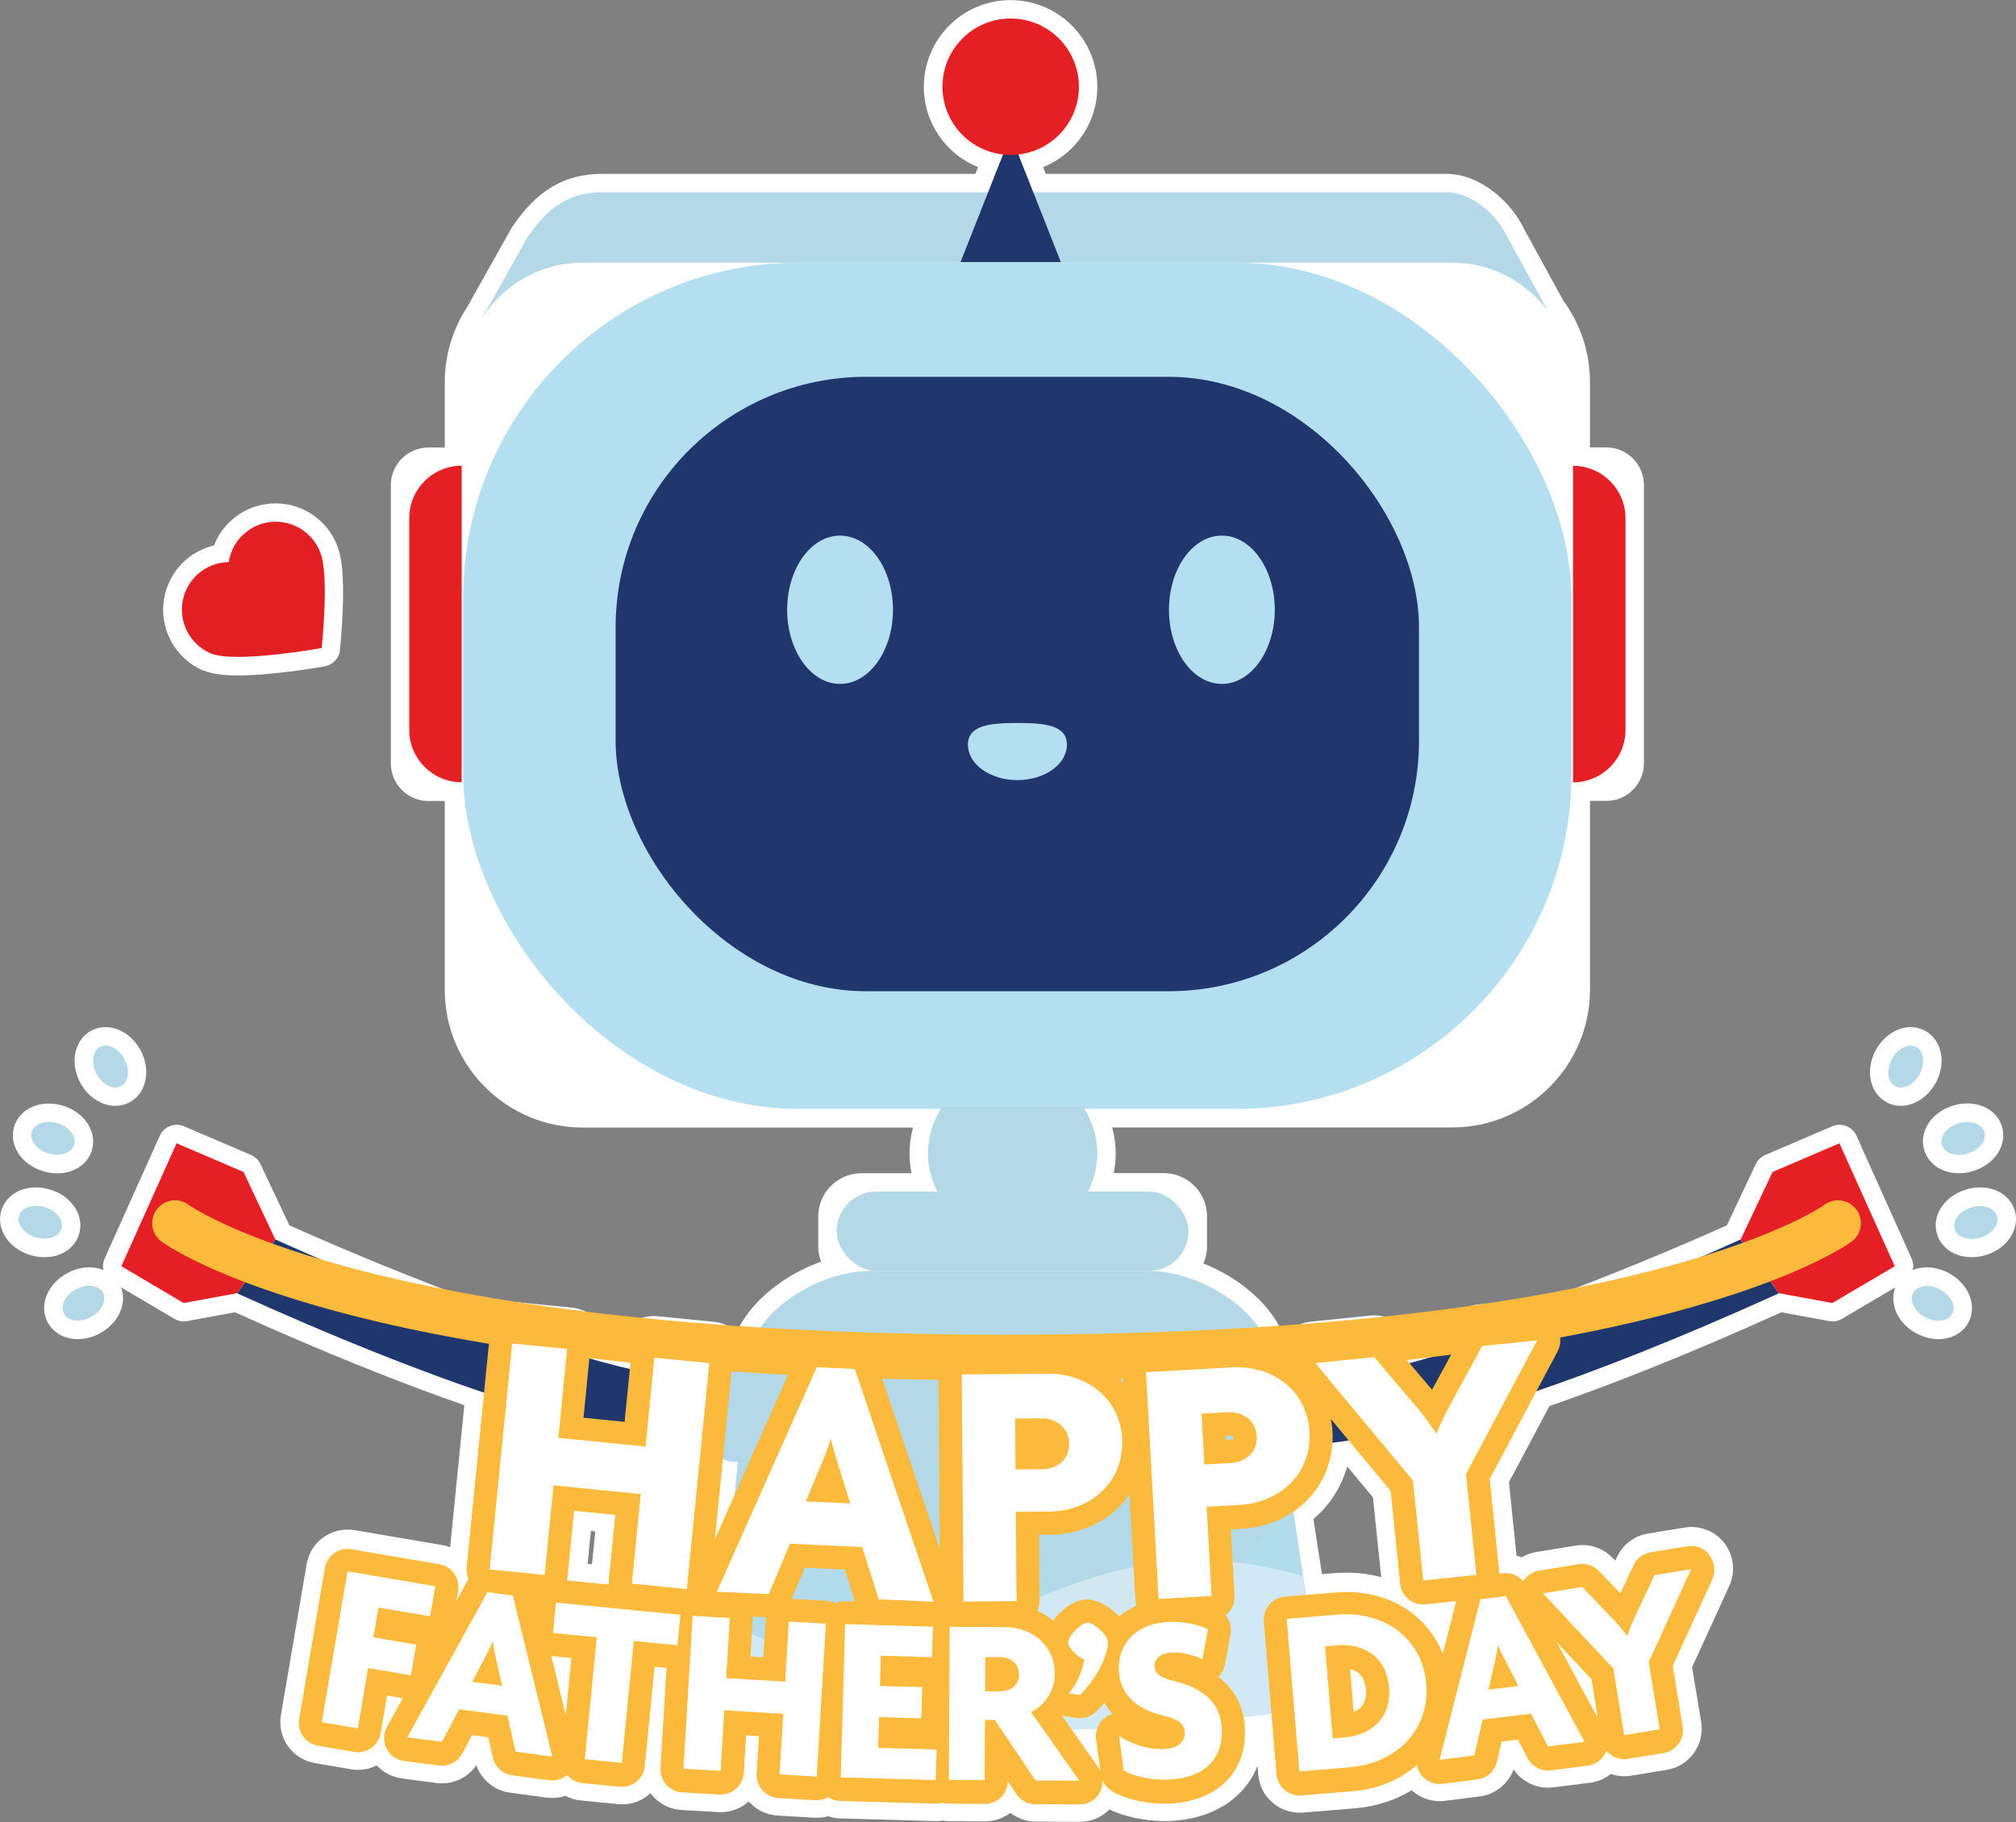 <?xml version="1.0" encoding="UTF-8"?><svg xmlns="http://www.w3.org/2000/svg" viewBox="0 0 176.41 159.5"><rect x="0" y="0" width="176.41" height="159.5" fill="#808080" stroke="none"/><defs><style>.d{fill:#fff;}.e{fill:#fcba3d;}.f,.g{fill:#b3dff1;}.h{fill:#b3d8e8;}.i{fill:#e42024;}.j{fill:#e21f23;}.k{fill:#20376d;}.l{fill:none;stroke:#fcba3d;stroke-linecap:round;stroke-linejoin:round;stroke-width:4px;}.m{opacity:.4;}.g{opacity:.5;}</style></defs><g id="a"/><g id="b"><g id="c"><g><g><path class="d" d="M3.77,102.51c.4,.12,.82,.19,1.23,.19,1.48,0,2.67-.79,3.04-2.02,.26-.85,.07-1.79-.53-2.56-.48-.62-1.19-1.1-2-1.34-.4-.12-.82-.19-1.23-.19-1.48,0-2.67,.79-3.04,2.02-.49,1.61,.62,3.32,2.53,3.9Z"/><path class="d" d="M6.92,108.02c.26-.85,.07-1.79-.53-2.56-.48-.62-1.19-1.1-2-1.34-.4-.12-.82-.19-1.23-.19-1.48,0-2.67,.79-3.04,2.02-.49,1.61,.62,3.32,2.53,3.9,.4,.12,.82,.19,1.23,.19,1.48,0,2.67-.79,3.04-2.02Z"/><path class="d" d="M10.08,96.79c.45,0,.87-.1,1.25-.31,1.48-.79,1.91-2.79,.97-4.55-.66-1.24-1.86-2.03-3.06-2.03-.45,0-.87,.1-1.25,.31-.79,.42-1.31,1.22-1.44,2.18-.1,.78,.07,1.62,.47,2.37,.66,1.24,1.86,2.03,3.07,2.03Z"/><path class="d" d="M168.38,100.67c.37,1.23,1.57,2.02,3.04,2.02,.41,0,.82-.06,1.23-.19,1.91-.58,3.02-2.29,2.53-3.9-.37-1.23-1.57-2.02-3.04-2.02-.41,0-.82,.06-1.23,.19-1.91,.58-3.02,2.29-2.53,3.9Z"/><path class="d" d="M176.3,105.95c-.37-1.23-1.57-2.02-3.04-2.02-.41,0-.82,.06-1.23,.19-1.91,.58-3.02,2.29-2.53,3.9,.37,1.23,1.57,2.02,3.04,2.02,.41,0,.82-.06,1.23-.19,.81-.25,1.53-.72,2-1.34,.59-.77,.79-1.7,.53-2.56Z"/><path class="d" d="M170.53,111.43c-.61-.32-1.27-.5-1.92-.5-.44,0-.86,.08-1.23,.23,.07-.32,.04-.67-.1-.99l-4.83-10.76c-.27-.6-.86-.96-1.48-.96-.21,0-.43,.04-.64,.13l-5.86,2.51c-.36,.16-.66,.44-.83,.8l-2.53,5.36c-1.82,.82-8.04,3.57-15.23,6.25-.35,.06-.69,.13-1.04,.19-.11-.01-.22-.02-.33-.02-.12,0-.25,0-.37,.02l-4.81,.49c-.63,.06-1.21,.29-1.71,.64-1.9,.26-3.82,.49-5.74,.7-.5-.25-1.06-.39-1.64-.39-.12,0-.25,0-.37,.02l-5.15,.53c-.64,.07-1.23,.3-1.73,.65-.29,.02-.59,.04-.88,.07-1.26-2.57-3.9-4.66-6.81-5.81,.2-.46,.32-.97,.32-1.51v-2.62c0-2.08-1.7-3.78-3.78-3.78h-4.38c.11-.56,.17-1.13,.17-1.7,0-.78-.11-1.55-.3-2.3h29.75c6.65,0,12.05-5.41,12.05-12.05v-16.53h1.43c1.82,0,3.29-1.48,3.29-3.29v-24.36c0-1.82-1.48-3.29-3.29-3.29h-1.43v-5.73c0-2.66-.87-5.12-2.33-7.11l-3.41-6.23c-1.1-2.37-3.85-4.87-6.81-4.87h-35.07l-.23-.59c2.78-1.13,4.74-3.85,4.74-7.03,0-4.18-3.4-7.59-7.59-7.59s-7.59,3.4-7.59,7.59c0,3.18,1.96,5.9,4.74,7.03l-.23,.59H52.69c-4.14,0-6.32,2.37-7.9,4.69-.03,.04-.05,.08-.07,.12l-3.84,6.84c-1.23,1.89-1.96,4.15-1.96,6.57v5.73h-1.43c-1.82,0-3.29,1.48-3.29,3.29v24.36c0,1.82,1.48,3.29,3.29,3.29h1.43v16.53c0,6.65,5.41,12.05,12.05,12.05h28.92c-.2,.74-.3,1.51-.3,2.3,0,.57,.06,1.14,.17,1.7h-4.38c-2.08,0-3.78,1.7-3.78,3.78v2.62c0,.47,.09,.93,.25,1.34-1.32,.47-2.62,1.15-3.77,1.98-1.63,1.18-2.83,2.56-3.55,4.03-.09,0-.17-.01-.26-.02-.53-.41-1.16-.66-1.85-.73l-4.8-.48c-.12-.01-.24-.02-.36-.02-.62,0-1.23,.16-1.77,.46-1.22-.13-2.4-.26-3.55-.4-.55-.45-1.22-.73-1.94-.8l-4.8-.48c-.12-.01-.24-.02-.36-.02-.34,0-.68,.05-1.01,.15-1.09-.18-2.14-.36-3.16-.55-7.24-2.7-13.52-5.48-15.35-6.3l-2.53-5.36c-.17-.36-.46-.64-.83-.8l-5.86-2.51c-.21-.09-.42-.13-.64-.13-.62,0-1.21,.36-1.48,.96l-4.83,10.76c-.14,.32-.17,.67-.1,.99-.37-.15-.79-.23-1.23-.23-.65,0-1.31,.17-1.92,.5-1.76,.94-2.52,2.84-1.72,4.32,.49,.92,1.47,1.46,2.63,1.46,.65,0,1.31-.17,1.92-.5,1.64-.88,2.41-2.6,1.86-4.03l4.68,2.76c.25,.15,.54,.22,.82,.22,.1,0,.2,0,.29-.03l4.18-.77c7.9,3.57,14.53,6.2,20.07,8.13l-1.24,12.43c-.21-.08-.44-.14-.67-.18l-7.68-1.31c-.2-.03-.41-.05-.62-.05-1.78,0-3.29,1.27-3.59,3.03l-2.25,13.21c-.34,1.98,1,3.87,2.98,4.2l3.15,.54c.2,.03,.41,.05,.61,.05,.58,0,1.14-.13,1.65-.39,.57,.62,1.34,1.02,2.19,1.14l3.04,.4c.16,.02,.32,.03,.48,.03,1.21,0,2.32-.59,3-1.58,.45,1.28,1.59,2.22,2.96,2.4l3.21,.43c.16,.02,.32,.03,.48,.03,.39,0,.77-.06,1.14-.19,.42,.22,.88,.37,1.37,.41l3.25,.32c.12,.01,.24,.02,.35,.02,.95,0,1.83-.36,2.48-.97,.62,.83,1.59,1.39,2.7,1.46l3.25,.19c.07,0,.14,0,.22,0,.89,0,1.75-.33,2.42-.92h.02c.65,.73,1.54,1.16,2.51,1.22l3.25,.19c.07,0,.14,0,.22,0,.32,0,.64-.04,.95-.13,.34,.11,.69,.18,1.04,.19q8.38,.24,8.42,.24c.19,0,.38-.02,.58-.05,.19,.03,.37,.05,.55,.05l3.15,.02c.81,0,1.58-.26,2.21-.75,.63,.49,1.41,.77,2.22,.77l3.86,.02c.99,0,1.92-.4,2.59-1.08,1.36,.64,3.11,1.01,4.8,1.01,.14,0,.27,0,.41,0,3.8-.14,6.61-1.97,7.75-4.83l.06,.76c.08,.97,.53,1.85,1.28,2.48,.66,.56,1.49,.86,2.35,.86,.1,0,.2,0,.3-.01l4.5-.37c1.83-.15,3.53-.69,5-1.58,.67,.61,1.54,.95,2.45,.95,.15,0,.3,0,.45-.03l3.04-.38c1.36-.17,2.51-1.1,2.98-2.37,.67,1,1.79,1.6,3.02,1.6,.15,0,.3,0,.45-.03l3.21-.4c.68-.08,1.3-.35,1.82-.77,.38,.13,.78,.2,1.2,.2,.2,0,.4-.02,.59-.05l3.11-.51c.96-.16,1.8-.68,2.37-1.47,.57-.79,.79-1.75,.64-2.71l-.79-4.81,3.25-7.11c.56-1.23,.4-2.65-.42-3.73-.68-.9-1.77-1.43-2.9-1.43-.2,0-.39,.02-.59,.05l-3.21,.53c-1.19,.19-2.2,.96-2.71,2.05l-.15,.32-.24-.25c-.68-.71-1.64-1.12-2.63-1.12-.2,0-.39,.02-.59,.05l-3.44,.56c-.46,.07-.89,.24-1.28,.47-.15-.06-.3-.11-.46-.15l-.66-6.43,3.54-6.66c5.59-1.94,12.29-4.59,20.3-8.21l4.18,.77c.1,.02,.2,.03,.29,.03,.29,0,.57-.08,.82-.22l4.68-2.76c-.28,.72-.23,1.55,.15,2.32,.35,.7,.95,1.31,1.7,1.71,.61,.32,1.27,.5,1.92,.5,1.16,0,2.14-.55,2.63-1.46,.42-.79,.41-1.74-.02-2.61-.35-.7-.95-1.31-1.7-1.71Zm-49.68,26.61c-.96-.25-1.98-.39-3.03-.39-.34,0-.68,.01-1.02,.04l-1.12,.09-.75-4.82c1.42-1.2,2.45-2.79,2.96-4.61l2.25,2.71,.72,6.98Zm-68.76-4l-.29,2.88-.38-.04,.29-2.88,.38,.04Z"/><path class="d" d="M165.08,96.48c.39,.21,.81,.31,1.25,.31,1.2,0,2.4-.8,3.07-2.03,.4-.75,.57-1.59,.47-2.37-.12-.97-.65-1.76-1.43-2.18-.39-.21-.81-.31-1.25-.31-1.2,0-2.4,.8-3.06,2.03-.94,1.76-.51,3.76,.97,4.55Z"/><path class="d" d="M17.82,58.68c.7,.3,1.66,.44,3.01,.44,3.14,0,7.42-.77,7.61-.8,.03,0,.05-.01,.08-.02,.02,0,.04,0,.06-.02,.04-.01,.09-.03,.13-.04,.02,0,.04-.02,.06-.02,.04-.02,.08-.04,.12-.06,.01,0,.03-.01,.04-.02l.02-.02s.06-.04,.09-.06c.03-.02,.05-.03,.08-.05,.03-.02,.05-.04,.07-.06,.03-.02,.05-.05,.08-.07,.02-.02,.04-.04,.06-.06,.03-.03,.05-.06,.07-.09,.02-.02,.03-.04,.05-.06,.02-.03,.05-.07,.07-.1,.01-.02,.02-.04,.04-.06,.02-.04,.04-.08,.06-.12,0-.01,.01-.02,.02-.03v-.03s.04-.09,.05-.13c0-.02,.01-.04,.02-.05,.01-.05,.02-.09,.03-.14,0-.02,0-.03,0-.05,0-.02,0-.03,0-.05,.07-.62,.62-6.13-.04-8.57-.68-2.52-2.98-4.28-5.58-4.28-.51,0-1.02,.07-1.51,.2-1.49,.4-2.74,1.36-3.51,2.7-.15,.25-.26,.52-.37,.78-1.77,.42-3.26,1.64-3.99,3.37-1.25,2.93,.12,6.34,3.06,7.59Z"/></g><g><g><path class="k" d="M24.09,108.48s30.35,13.97,41.23,12.45c0,0-1.33,2.74,.38,5.39,0,0-9.75,2.86-44.95-13.12l3.34-4.71Z"/><ellipse class="h" cx="4.64" cy="99.64" rx="1.38" ry="1.94" transform="translate(-92.06 75.14) rotate(-73.12)"/><ellipse class="h" cx="3.52" cy="106.99" rx="1.38" ry="1.94" transform="translate(-99.88 79.28) rotate(-73.12)"/><ellipse class="h" cx="7.3" cy="114.07" rx="1.94" ry="1.38" transform="translate(-52.9 16.9) rotate(-28.12)"/><ellipse class="h" cx="9.66" cy="93.35" rx="1.38" ry="1.94" transform="translate(-42.85 15.57) rotate(-28.12)"/><polygon class="i" points="24.09 108.48 21.31 102.58 15.45 100.07 10.62 110.83 16.07 114.05 20.75 113.19 24.09 108.48"/><path class="k" d="M152.32,108.48s-30.35,13.97-41.23,12.45c0,0,1.33,2.74-.38,5.39,0,0,9.75,2.86,44.95-13.12l-3.34-4.71Z"/><ellipse class="h" cx="171.78" cy="99.64" rx="1.94" ry="1.38" transform="translate(-21.53 54.18) rotate(-16.88)"/><ellipse class="h" cx="172.9" cy="106.99" rx="1.94" ry="1.38" transform="translate(-23.62 54.83) rotate(-16.88)"/><ellipse class="h" cx="169.11" cy="114.07" rx="1.38" ry="1.94" transform="translate(-11.19 209.47) rotate(-61.88)"/><ellipse class="h" cx="166.75" cy="93.35" rx="1.94" ry="1.38" transform="translate(5.84 196.43) rotate(-61.88)"/><polygon class="i" points="152.32 108.48 155.11 102.58 160.96 100.07 165.8 110.83 160.34 114.05 155.66 113.19 152.32 108.48"/></g><path class="h" d="M100.53,111.24h-24.39c-4.63,0-10.76,3.79-10.76,8.42l-2.95,29.96c8.19,1.2,16.84,1.84,25.78,1.84,9.58,0,18.81-.74,27.5-2.1l-4.42-29.7c0-4.63-6.13-8.42-10.76-8.42Z"/><rect class="f" x="40.54" y="22.99" width="96.98" height="74.07" rx="29.34" ry="29.34" transform="translate(178.05 120.05) rotate(-180)"/><path class="h" d="M127.09,22.99H50.98c-3.69,0-6.94,1.94-8.8,4.85l3.95-7.03c1.56-2.29,3.33-3.98,6.56-3.98H126.58c2.19,0,4.46,1.99,5.36,3.98l3.49,6.38c-1.91-2.54-4.95-4.2-8.35-4.2Z"/><rect class="h" x="73.22" y="104.3" width="30.79" height="6.95" rx="3.47" ry="3.47" transform="translate(177.22 215.54) rotate(180)"/><path class="i" d="M35.81,40.77h0c2.53,0,4.59,2.06,4.59,4.59v18.53c0,2.53-2.06,4.59-4.59,4.59h0v-27.71h0Z" transform="translate(76.21 109.24) rotate(-180)"/><path class="i" d="M137.65,40.77h0c2.53,0,4.59,2.06,4.59,4.59v18.53c0,2.53-2.06,4.59-4.59,4.59h0v-27.71h0Z"/><rect class="h" x="109.58" y="119.78" width="5.1" height="8.18" rx="2.55" ry="2.55" transform="translate(224.27 247.74) rotate(180)"/><polygon class="k" points="88.44 11.82 92.83 22.94 84.05 22.94 88.44 11.82"/><rect class="k" x="53.88" y="32.97" width="70.3" height="53.78" rx="21.92" ry="21.92" transform="translate(178.05 119.73) rotate(-180)"/><ellipse class="f" cx="106.92" cy="53.37" rx="4.63" ry="6.49"/><ellipse class="f" cx="73.51" cy="53.37" rx="4.63" ry="6.49"/><path class="f" d="M84.7,65.18c0,1.71,1.94,3.1,4.33,3.1,2.39,0,4.33-1.39,4.33-3.1,0-1.71-1.94-1.9-4.33-1.9s-4.33,.19-4.33,1.9Z"/><circle class="i" cx="88.44" cy="7.59" r="5.97"/><path class="h" d="M96.02,100.98c0,1.2-.31,2.31-.82,3.31h-13.18c-.5-1-.82-2.12-.82-3.31,0-1.51,.46-2.92,1.24-4.09h12.34c.78,1.17,1.24,2.58,1.24,4.09Z"/><path class="g" d="M113.01,131.22c-6.44,9.17-9.16,10.08-13.04,10.36-8.81,.64-13.29-7.74-24.01-8.43-7.21-.47-8.53,2.11-12.38,4.77l-1.16,11.71c8.19,1.2,16.84,1.84,25.78,1.84,9.6,0,18.87-.74,27.58-2.11l-.69-4.75-2.09-13.39Z"/><g class="m"><path class="d" d="M106.99,136.65c-15.36-1.05-23.3,10.25-36.38,7.88-1.81-.33-4.4-1.06-7.41-2.82l-.78,7.91c8.19,1.2,16.84,1.84,25.78,1.84,9.58,0,18.81-.74,27.5-2.1l-1.7-11.39c-1.82-.56-4.2-1.13-7.02-1.32Z"/></g><rect class="h" x="61.73" y="119.78" width="5.1" height="8.18" rx="2.55" ry="2.55"/></g><path class="l" d="M15.32,107.06s15.72,11.76,72.76,11.76,72.76-11.76,72.76-11.76"/><g><path class="e" d="M149.59,136.11c-.39-.51-.98-.8-1.61-.8-.11,0-.22,0-.33,.03l-3.21,.53c-.66,.11-1.22,.53-1.5,1.14l-1.15,2.45-1.88-1.96c-.38-.4-.91-.62-1.46-.62-.11,0-.22,0-.33,.03l-3.44,.56c-.58,.1-1.08,.44-1.39,.93-.38-.44-.94-.71-1.53-.71-.08,0-.17,0-.25,.02l-.31,.04s0-.06,0-.09l-.84-8.22,5.94-11.16c.35-.66,.31-1.46-.11-2.08-.38-.56-1.01-.89-1.68-.89-.07,0-.14,0-.21,.01l-4.81,.49c-.66,.07-1.25,.46-1.57,1.04l-2.61,4.79-3.53-4.16c-.39-.46-.95-.71-1.54-.71-.07,0-.14,0-.21,.01l-5.15,.53c-.74,.08-1.38,.56-1.67,1.25-.07,.16-.11,.33-.13,.5-1.35-.89-3-1.4-4.83-1.4-.18,0-.35,0-.53,.01l-7.56,.42c-.54,.03-1.04,.27-1.4,.67-.36,.4-.54,.93-.51,1.46l.05,.84c-1.52-1.75-3.84-2.83-6.52-2.83l-7.64,.06c-.54,0-1.05,.22-1.43,.6-.38,.38-.59,.9-.58,1.44l.11,15.25-5.54-16.39c-.27-.79-.99-1.33-1.82-1.37l-3.33-.15s-.06,0-.09,0c-.8,0-1.52,.47-1.85,1.2l-7.05,15.85,1.51-15.18c.05-.53-.11-1.07-.45-1.48-.34-.42-.83-.68-1.37-.73l-4.81-.48c-.07,0-.13,0-.2,0-.47,0-.92,.16-1.28,.46-.42,.34-.68,.83-.73,1.37l-.57,5.77-3.6-.36,.57-5.77c.11-1.11-.7-2.1-1.81-2.21l-4.81-.48c-.07,0-.13,0-.2,0-.47,0-.92,.16-1.28,.46-.42,.34-.68,.83-.73,1.37l-1.97,19.78c-.03,.34,.03,.68,.16,1-.05,.07-.09,.13-.13,.21l-.92,1.67,.15-.87c.19-1.1-.55-2.15-1.65-2.34l-7.68-1.31c-.12-.02-.23-.03-.34-.03-.97,0-1.82,.7-1.99,1.68l-2.25,13.21c-.19,1.1,.55,2.15,1.65,2.34l3.15,.54c.11,.02,.23,.03,.34,.03,.42,0,.83-.13,1.17-.37,.44-.31,.73-.78,.82-1.31l.56-3.29,1.38,.24-1.39,2.51c-.32,.59-.34,1.29-.04,1.89,.3,.6,.88,1.01,1.54,1.09l3.04,.4c.09,.01,.18,.02,.27,.02,.74,0,1.44-.41,1.79-1.08l.84-1.6,1.43,.19,.4,1.77c.19,.83,.87,1.45,1.71,1.56l3.21,.43c.09,.01,.18,.02,.27,.02,.48,0,.94-.18,1.3-.49,.34,.41,.83,.67,1.36,.72l3.24,.32c.07,0,.13,0,.2,0,1.03,0,1.91-.78,2.01-1.83l.85-8.67,1.04,.1-.52,8.75c-.07,1.12,.78,2.07,1.9,2.14l3.25,.19s.08,0,.12,0c.49,0,.97-.18,1.34-.51,.4-.36,.65-.86,.68-1.39l.2-3.28,1.12,.07-.2,3.28c-.03,.54,.15,1.06,.51,1.46,.36,.4,.86,.64,1.39,.68l3.25,.19s.08,0,.12,0c.36,0,.7-.1,1-.27,.3,.2,.66,.32,1.04,.33,0,0,8.35,.24,8.37,.24,.2,0,.39-.04,.58-.09,.18,.05,.37,.09,.56,.09l3.14,.02c.53,0,1.04-.21,1.42-.58,.38-.37,.59-.87,.6-1.4l.75,1.12c.37,.55,1,.89,1.67,.89l3.86,.02c.75,0,1.44-.42,1.79-1.09,.17-.32,.24-.67,.23-1.02,.17,.41,.48,.76,.88,.99,1.16,.65,2.88,1.05,4.49,1.05,.12,0,.24,0,.35,0,4.23-.15,6.87-2.7,6.73-6.49-.05-1.48-.56-3.27-2.33-4.61,.3-.29,.5-.66,.58-1.08l.49-2.64c.11-.61-.06-1.21-.44-1.67,.1-.08,.19-.16,.28-.26,.36-.4,.54-.93,.51-1.46l-.32-5.79,.9-.05c4.81-.27,8.24-3.93,7.99-8.52-.02-.38-.07-.74-.14-1.1l5.23,6.29,.83,8.13c.05,.53,.32,1.02,.74,1.36,.36,.3,.81,.45,1.28,.45,.07,0,.14,0,.21-.01l2.68-.28-1.18,4.63c-1.28-3.29-4.46-5.43-8.43-5.43-.29,0-.59,.01-.88,.04l-4.5,.37c-1.11,.09-1.94,1.07-1.85,2.18l1.11,13.36c.04,.53,.3,1.03,.71,1.38,.37,.31,.83,.48,1.31,.48,.06,0,.11,0,.17,0l4.5-.37c2.22-.18,4.14-1.02,5.6-2.3,.06,.36,.22,.7,.47,.98,.39,.44,.94,.69,1.52,.69,.08,0,.17,0,.25-.02l3.04-.38c.84-.1,1.53-.72,1.72-1.55l.41-1.76,1.43-.18,.83,1.61c.35,.68,1.05,1.1,1.8,1.1,.08,0,.17,0,.25-.02l3.21-.4c.66-.08,1.24-.49,1.55-1.08,.04-.08,.07-.16,.1-.24,.38,.46,.95,.75,1.56,.75,.11,0,.22,0,.33-.03l3.11-.51c.53-.09,1-.38,1.32-.82,.31-.44,.44-.98,.35-1.51l-.87-5.3,3.46-7.56c.31-.68,.22-1.48-.23-2.07Zm-57.76-1.78c3.01-.02,5.54-1.39,7.01-3.54l.51,9.28c0,.17,.05,.33,.09,.48-.55,.24-1.06,.55-1.51,.93-.79-.86-1.9-1.48-2.8-1.48h0c-1.02,.02-1.9,.68-2.46,1.24-.17,.17-.35,.38-.52,.6-.42-.34-.88-.63-1.38-.85,.12-.26,.19-.55,.19-.86l-.04-5.8h.91Zm-43.59,10.62l1.76,.17-.49,5.01-1.27-5.19Zm1.37-6.61c.02-.09,.04-.18,.05-.28l.58-5.83,3.6,.36-.58,5.83c0,.09,0,.18,0,.27l-3.65-.36Zm17.18,6.72l-1.12-.07,.19-3.24c0-.08,0-.17,0-.25l1.17,.05c-.02,.09-.04,.17-.04,.26l-.19,3.24Zm2.5-5.13l1.14-2.71,3.5,.16,.88,2.79c-.53-.01-.87-.02-.88-.02-.28,0-.55,.06-.8,.17-.24-.12-.5-.18-.77-.2l-3.09-.18Zm27.53,10.33c-.67,.43-1.02,1.2-.91,1.98l.39,2.81c-.05-.12-.11-.24-.19-.35l-3.14-4.46s.03-.05,.05-.07c.07,.02,.13,.04,.2,.05l.97,.15c.1,.02,.21,.02,.31,.02,.51,0,1.01-.2,1.39-.55,.25-.24,.51-.51,.75-.81,.19,.33,.43,.67,.72,.99-.19,.05-.38,.14-.55,.25Zm10.68-24.21h-.22l-.02-.4h.28c.23-.01,.36,.06,.37,.07,0,0,.02,.04,.02,.11,0,.05,0,.09,0,.1-.04,.03-.18,.1-.43,.12Zm11.59,23.37c-.16,.17-.38,.31-.64,.42l-.31-3.75c1.25,.29,1.34,1.39,1.38,1.78,.06,.68-.08,1.19-.43,1.54Zm17.14-5.68l3.03,3.23,.56,3.42-3.59-6.65Z"/><g><g><path class="d" d="M55.29,138.62l.78-7.85-7.63-.76-.78,7.84-4.81-.48,1.97-19.78,4.81,.48-.77,7.78,7.63,.76,.77-7.78,4.81,.48-1.97,19.78-4.81-.48Z"/><path class="d" d="M76.89,139.97l-1.44-4.56-6.32-.29-1.86,4.41-4.54-.21,8.74-19.65,3.33,.15,6.89,20.38-4.79-.22Zm-3.65-12.12c-.16-.54-.38-1.2-.51-1.86h-.06c-.19,.64-.44,1.32-.65,1.81l-1.51,3.61,3.89,.18-1.17-3.74Z"/><path class="d" d="M91.82,132.3l-2.93,.02,.06,7.82-4.64,.04-.15-19.88,7.57-.06c3.4-.02,6.44,2.23,6.47,5.97,.03,3.74-2.95,6.07-6.38,6.09Zm-.75-8.16l-2.24,.02,.03,4.46,2.24-.02c1.25,0,2.46-.7,2.45-2.23-.01-1.5-1.23-2.24-2.48-2.23Z"/><path class="d" d="M108.51,131.72l-2.92,.16,.43,7.81-4.64,.26-1.1-19.85,7.56-.42c3.39-.19,6.54,1.92,6.74,5.65,.21,3.73-2.65,6.2-6.08,6.39Zm-1.13-8.11l-2.24,.12,.25,4.45,2.24-.12c1.24-.07,2.42-.82,2.34-2.35-.08-1.49-1.34-2.17-2.58-2.1Z"/><path class="d" d="M128.28,129.01l.91,8.84-4.65,.48-.9-8.74-8.54-10.28,5.15-.53,3.74,4.41c.53,.6,1.15,1.48,1.67,2.24h.06c.32-.82,.84-1.88,1.21-2.54l2.77-5.08,4.81-.49-6.23,11.7Z"/></g><g><path class="d" d="M33.12,140.7l-.45,2.61,3.75,.64-.46,2.69-3.75-.64-.9,5.28-3.15-.54,2.25-13.21,7.68,1.31-.45,2.63-4.54-.77Z"/><path class="d" d="M45.11,153.32l-.7-3.15-4.23-.56-1.5,2.85-3.04-.4,7.01-12.7,2.23,.3,3.45,14.09-3.21-.43Zm-1.75-8.35c-.08-.37-.19-.83-.23-1.28h-.04c-.16,.42-.37,.86-.54,1.17l-1.22,2.34,2.6,.35-.57-2.58Z"/><path class="d" d="M55.46,143.62l-1.05,10.68-3.24-.32,1.05-10.68-3.83-.37,.26-2.66,10.89,1.07-.26,2.66-3.83-.37Z"/><path class="d" d="M68.22,155.31l.32-5.3-5.16-.31-.32,5.3-3.25-.19,.8-13.38,3.25,.19-.31,5.26,5.16,.31,.31-5.26,3.25,.19-.8,13.38-3.25-.19Z"/><path class="d" d="M73.57,155.56l.38-13.4,7.69,.22-.08,2.67-4.49-.13-.07,2.65,3.7,.1-.08,2.73-3.7-.1-.08,2.69,5.12,.14-.08,2.67-8.32-.23Z"/><path class="d" d="M90.61,155.83l-3.56-5.29h-.86l-.03,5.27-3.13-.02,.07-13.4,4.89,.03c2.29,.01,4.32,1.56,4.31,4.08,0,1.55-.94,2.83-2.08,3.35l4.23,6.01-3.84-.02Zm-3.11-10.79h-1.28l-.02,3h1.28c.84,.01,1.68-.45,1.69-1.48,0-1.01-.83-1.52-1.67-1.52Z"/><path class="d" d="M94.51,148.36l-.97-.15c.7-.83,1.23-2.04,1.34-2.99-.53-.1-1.4-.98-1.41-1.45-.01-.61,1.17-1.74,1.71-1.75,.48,0,1.76,1.04,1.77,1.69,.02,1.32-1.22,3.49-2.44,4.64Z"/><path class="d" d="M102.13,155.77c-1.51,.05-2.98-.34-3.79-.79l-.42-3.03c1.12,.72,2.56,1.19,3.91,1.14,1.15-.04,1.87-.59,1.84-1.41-.03-.78-.53-1.2-1.78-1.49-2.65-.62-3.92-2.03-3.99-4.06-.08-2.22,1.52-4.07,4.41-4.17,1.53-.05,2.83,.34,3.39,.64l-.49,2.64c-.56-.3-1.64-.63-2.56-.6-1.13,.04-1.64,.56-1.62,1.21,.02,.67,.6,1.01,1.64,1.27,2.59,.62,4.17,1.89,4.25,4.26,.09,2.58-1.53,4.28-4.78,4.39Z"/><path class="d" d="M118.2,154.68l-4.5,.37-1.11-13.36,4.5-.37c3.83-.32,7.37,1.92,7.71,6.08,.34,4.14-2.75,6.95-6.61,7.27Zm-1.2-10.67l-1.05,.09,.67,8.06,1.05-.09c2.3-.19,4.1-1.69,3.88-4.37s-2.22-3.88-4.54-3.69Z"/><path class="d" d="M135.45,152.86l-1.48-2.87-4.23,.52-.73,3.14-3.04,.38,3.57-14.05,2.23-.28,6.89,12.76-3.21,.4Zm-3.8-7.64c-.17-.34-.39-.76-.55-1.18h-.04c-.05,.46-.14,.93-.22,1.28l-.59,2.57,2.61-.32-1.2-2.35Z"/><path class="d" d="M144.27,145.45l.97,5.91-3.11,.51-.96-5.84-6.16-6.57,3.44-.56,2.7,2.82c.38,.38,.84,.95,1.22,1.44h.04c.18-.57,.49-1.3,.71-1.76l1.66-3.53,3.21-.53-3.71,8.12Z"/></g></g></g><g><path class="j" d="M21.71,49.52c2.12,.9,6.44,7.2,6.44,7.2,0,0-7.58,1.37-9.7,.47s-3.1-3.35-2.2-5.46c.9-2.12,3.35-3.1,5.46-2.2Z"/><path class="j" d="M20.12,50.91c.6,2.22,8.03,5.81,8.03,5.81,0,0,.61-5.76,0-7.98-.6-2.22-2.89-3.53-5.11-2.93-2.22,.6-3.53,2.89-2.93,5.11Z"/></g></g></g></g></svg>